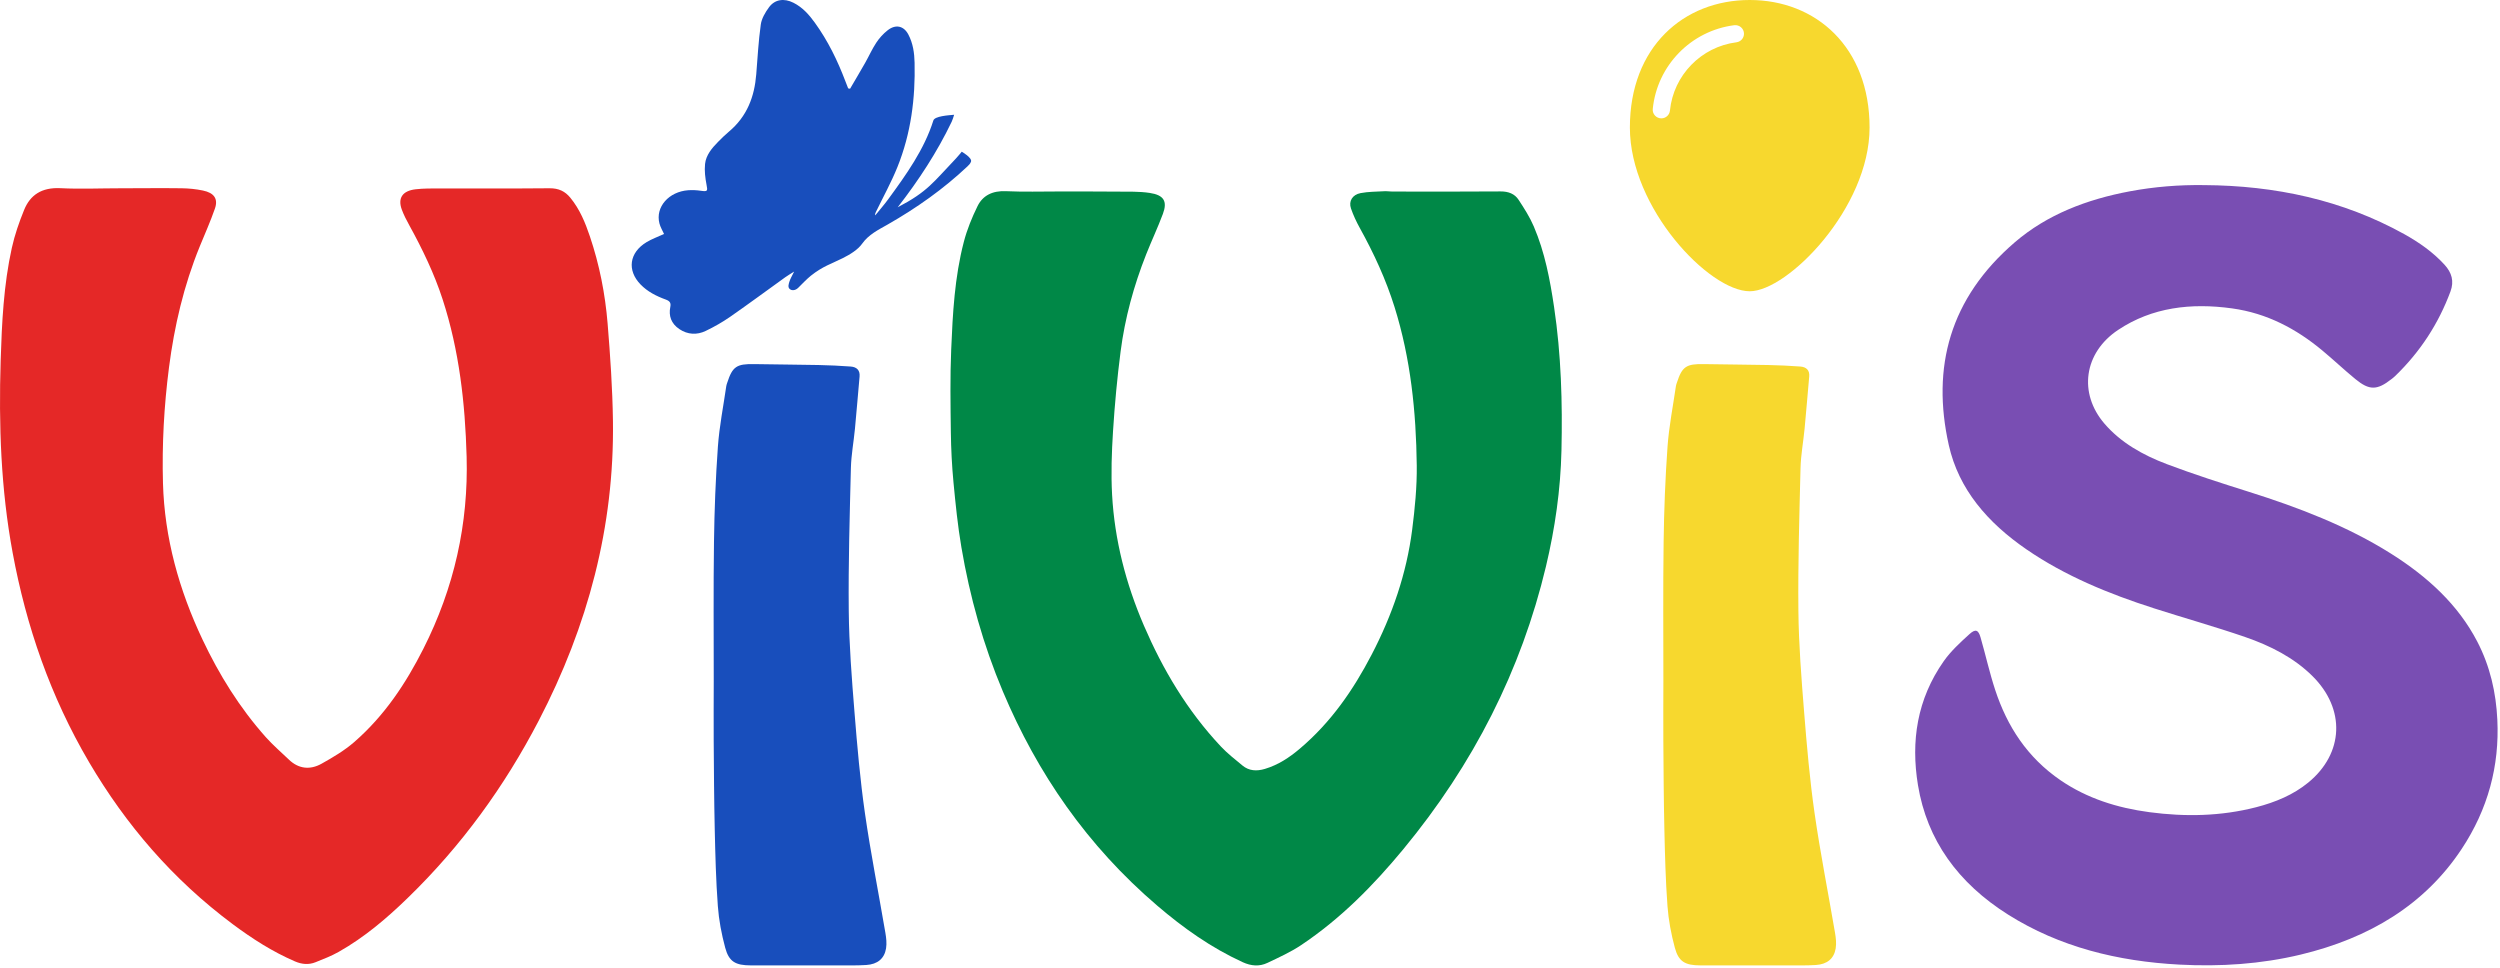 <svg width="824" height="319" viewBox="0 0 824 319" fill="none" xmlns="http://www.w3.org/2000/svg">
<path fill-rule="evenodd" clip-rule="evenodd" d="M39.697 62.057C46.429 62.057 53.158 61.958 59.891 62.052C62.228 62.084 64.611 62.324 66.885 62.798C70.579 63.562 71.958 65.529 70.836 68.753C69.371 72.976 67.527 77.09 65.831 81.245C60.564 94.148 57.458 107.49 55.699 121.126C54.063 133.817 53.362 146.549 53.719 159.308C54.225 177.261 58.982 194.397 66.781 210.867C72.22 222.356 78.916 233.202 87.61 242.968C89.947 245.59 92.678 247.927 95.242 250.387C98.411 253.43 102.195 253.841 105.97 251.73C109.773 249.605 113.598 247.335 116.794 244.546C126.804 235.82 133.803 225.177 139.536 213.847C149.717 193.736 154.415 172.609 153.8 150.5C153.307 132.954 151.395 115.601 145.893 98.683C143.135 90.201 139.251 82.14 134.902 74.242C133.979 72.569 133.089 70.86 132.437 69.092C131.045 65.308 132.632 62.898 136.977 62.387C139.64 62.075 142.366 62.12 145.065 62.111C157.073 62.084 169.086 62.175 181.094 62.052C184.155 62.021 186.253 63.065 187.976 65.163C191.118 68.997 192.904 73.401 194.418 77.886C197.579 87.244 199.464 96.847 200.264 106.573C201.141 117.283 201.878 128.03 202.028 138.763C202.511 173.405 193.831 206.269 177.55 237.556C166.373 259.031 152.186 278.735 134.214 296.132C127.392 302.738 120.135 308.932 111.604 313.751C109.217 315.099 106.581 316.116 103.995 317.151C101.725 318.064 99.478 317.847 97.195 316.866C89.753 313.652 83.107 309.366 76.786 304.664C56.866 289.843 41.44 271.749 29.386 251.264C16.605 229.544 8.647 206.387 4.167 182.18C0.283 161.184 -0.449 140.034 0.22 118.82C0.613 106.392 1.192 93.949 3.896 81.715C4.836 77.456 6.296 73.251 7.96 69.169C9.94 64.304 13.716 61.713 19.919 62.025C26.492 62.355 33.1 62.057 39.697 62.057Z" fill="#E52827"/>
<path fill-rule="evenodd" clip-rule="evenodd" d="M235.25 224.482C235.25 209.223 235.121 193.957 235.329 178.698C235.469 168.2 235.867 157.688 236.618 147.212C237.097 140.516 238.426 133.879 239.389 127.215C239.443 126.835 239.597 126.465 239.715 126.094C241.424 120.813 242.812 119.9 248.594 120.008C255.666 120.139 262.741 120.166 269.812 120.311C273.339 120.384 276.87 120.546 280.387 120.809C282.395 120.962 283.498 122.052 283.317 124.086C282.797 129.828 282.341 135.57 281.793 141.308C281.378 145.63 280.564 149.934 280.455 154.261C280.066 169.954 279.592 185.66 279.75 201.353C279.863 212.489 280.749 223.625 281.64 234.738C282.53 245.837 283.493 256.955 285.076 267.982C286.975 281.179 289.583 294.291 291.821 307.448C292.111 309.138 292.314 310.929 292.043 312.597C291.491 315.956 289.231 317.828 285.532 318.063C282.372 318.267 279.185 318.19 276.011 318.194C266.498 318.208 256.99 318.208 247.478 318.194C242.432 318.185 240.266 316.978 239.028 312.38C237.82 307.886 236.939 303.252 236.6 298.631C235.98 290.226 235.768 281.785 235.578 273.362C235.356 263.565 235.307 253.763 235.234 243.966C235.185 237.473 235.25 230.978 235.25 224.482Z" fill="#184EBC"/>
<path fill-rule="evenodd" clip-rule="evenodd" d="M280.179 29.256C281.844 26.405 283.532 23.575 285.158 20.709C286.41 18.502 287.431 16.178 288.831 14.057C289.821 12.555 291.104 11.128 292.566 9.982C295.214 7.904 297.881 8.508 299.39 11.37C300.938 14.302 301.375 17.461 301.449 20.658C301.722 32.391 300.267 43.932 295.814 55.006C293.783 60.059 291.104 64.898 288.714 69.835C288.554 70.17 288.363 70.494 288.472 70.993C289.884 69.246 291.381 67.546 292.703 65.741C298.7 57.541 304.615 49.301 307.637 39.709C308.089 38.271 312.616 37.994 314.483 37.826C314.191 38.668 314.015 39.425 313.68 40.115C308.896 50.105 302.801 59.424 295.88 68.318C305.827 63.132 307.578 60.076 315.139 52.172C315.802 51.478 316.991 50 316.991 50C316.991 50 320.5 52 320.044 53.279C319.801 53.959 319.346 54.398 318.87 54.846C311.014 62.259 302.147 68.544 292.547 74.015C289.455 75.777 286.308 77.294 284.171 80.312C282.744 82.328 280.163 83.884 277.757 85.092C274.076 86.937 271.188 87.752 267.251 90.884C266 91.879 264.12 93.836 263.121 94.83C262.123 95.825 260.876 95.871 260.207 95.176C259.598 94.542 260 93.5 260.156 92.926C260.453 91.908 261.049 90.957 261.747 89.51C260.503 90.302 259.622 90.805 258.815 91.386C252.779 95.722 246.813 100.139 240.703 104.386C238.161 106.152 235.412 107.727 232.573 109.084C229.68 110.468 226.646 110.297 223.929 108.48C221.184 106.647 220.341 104.066 220.934 101.161C221.215 99.781 220.727 99.2 219.417 98.724C216.282 97.589 213.385 96.092 211.124 93.756C206.616 89.097 207.388 83.271 213.089 79.825C214.851 78.76 216.871 78.039 218.864 77.118C218.376 76.023 217.67 74.88 217.351 73.652C215.951 68.267 220.412 63.151 226.88 62.699C228.237 62.606 229.637 62.68 230.982 62.875C233.236 63.198 233.287 62.995 232.873 60.878C232.437 58.636 232.156 56.297 232.386 54.047C232.682 51.177 234.597 48.857 236.695 46.74C237.81 45.613 238.941 44.49 240.165 43.464C246.302 38.349 248.669 31.786 249.258 24.514C249.702 19.036 249.991 13.534 250.755 8.091C251.032 6.114 252.214 4.106 253.465 2.398C255.388 -0.226 258.433 -0.651 261.509 0.901C264.582 2.449 266.68 4.87 268.555 7.459C272.899 13.46 276.049 19.968 278.619 26.725C278.923 27.524 279.239 28.324 279.551 29.123C279.761 29.166 279.972 29.205 280.183 29.248L280.179 29.256Z" fill="#184EBC"/>
<path fill-rule="evenodd" clip-rule="evenodd" d="M349.075 63.11C355.463 63.11 361.847 63.099 368.235 63.157C371.812 63.189 375.447 63.058 378.946 63.587C383.621 64.288 384.837 66.349 383.291 70.495C381.613 74.989 379.547 79.366 377.78 83.833C373.674 94.213 370.772 104.874 369.357 115.811C368.226 124.537 367.412 133.304 366.856 142.07C366.413 149.051 366.165 156.077 366.544 163.053C367.367 177.928 371.052 192.314 377.034 206.199C383.25 220.626 391.248 234.158 402.388 246.03C404.527 248.309 407.068 250.285 409.514 252.315C411.666 254.101 414.207 254.241 416.906 253.432C421.364 252.102 425.026 249.634 428.381 246.799C438.77 238.019 446.095 227.299 452.085 215.788C458.899 202.704 463.605 189.018 465.445 174.641C466.345 167.592 467.05 160.462 466.964 153.378C466.747 135.754 464.98 118.262 459.64 101.194C456.81 92.138 452.831 83.507 448.174 75.107C447.035 73.05 446.036 70.898 445.281 68.705C444.458 66.318 445.751 64.161 448.45 63.646C450.982 63.162 453.636 63.18 456.24 63.031C457.131 62.981 458.035 63.135 458.939 63.135C470.807 63.144 482.68 63.198 494.553 63.094C497.229 63.072 499.255 63.917 500.516 65.838C502.379 68.673 504.228 71.571 505.539 74.637C509.192 83.186 510.879 92.165 512.226 101.208C514.568 116.91 515.016 132.693 514.658 148.499C514.364 161.376 512.542 174.116 509.545 186.699C501.402 220.865 485.641 251.949 462.484 279.957C452.75 291.73 442.016 302.708 428.851 311.511C425.428 313.798 421.545 315.557 417.76 317.361C415.097 318.632 412.353 318.405 409.6 317.14C399.101 312.324 389.978 305.814 381.496 298.562C358.248 278.705 341.877 254.792 330.56 227.937C324.072 212.537 319.633 196.645 316.875 180.383C315.672 173.303 314.949 166.15 314.27 159.011C313.75 153.545 313.475 148.047 313.402 142.558C313.285 133.444 313.136 124.32 313.515 115.219C314.013 103.324 314.641 91.392 317.67 79.746C318.719 75.708 320.329 71.739 322.196 67.945C323.896 64.482 327.061 62.809 331.582 63.017C337.401 63.284 343.242 63.11 349.075 63.11Z" fill="#008847"/>
<path fill-rule="evenodd" clip-rule="evenodd" d="M548.25 224.482C548.25 209.223 548.121 193.957 548.329 178.698C548.47 168.2 548.867 157.688 549.618 147.212C550.097 140.516 551.426 133.879 552.389 127.215C552.444 126.835 552.597 126.465 552.715 126.094C554.424 120.813 555.812 119.9 561.595 120.008C568.666 120.139 575.741 120.166 582.812 120.311C586.339 120.384 589.87 120.546 593.388 120.809C595.395 120.962 596.498 122.052 596.317 124.086C595.797 129.828 595.341 135.57 594.794 141.308C594.378 145.63 593.564 149.934 593.455 154.261C593.067 169.954 592.592 185.66 592.75 201.353C592.863 212.489 593.749 223.625 594.64 234.738C595.531 245.837 596.494 256.955 598.076 267.982C599.975 281.179 602.584 294.291 604.822 307.448C605.111 309.138 605.314 310.929 605.043 312.597C604.492 315.956 602.231 317.828 598.533 318.063C595.372 318.267 592.185 318.19 589.011 318.194C579.498 318.208 569.99 318.208 560.478 318.194C555.432 318.185 553.267 316.978 552.028 312.38C550.821 307.886 549.939 303.252 549.6 298.631C548.98 290.226 548.768 281.785 548.578 273.362C548.357 263.565 548.307 253.763 548.234 243.966C548.185 237.473 548.25 230.978 548.25 224.482Z" fill="#F7D82E"/>
<path d="M616.21 42.036C616.21 15.525 598.524 0 576.71 0C554.895 0 537.21 15.525 537.21 42.036C537.21 68.548 563.352 96 576.71 96C589.216 96 616.21 68.543 616.21 42.036ZM574.818 11.119C574.818 12.547 573.758 13.752 572.339 13.937C560.737 15.416 551.589 24.758 550.411 36.449C550.264 37.9 549.044 39.011 547.583 39.011C545.913 39.011 544.584 37.578 544.749 35.924C546.168 21.59 557.369 10.136 571.587 8.311C573.295 8.093 574.818 9.403 574.818 11.128V11.119Z" fill="#F7D82E"/>
<path fill-rule="evenodd" clip-rule="evenodd" d="M726.447 61.011C749.984 61.151 772.145 65.933 792.354 77.123C797.341 79.885 801.917 83.109 805.683 87.214C808.129 89.881 808.924 92.703 807.672 96.08C803.788 106.546 797.802 115.869 789.438 123.944C789.063 124.31 788.638 124.636 788.217 124.966C783.493 128.673 780.943 128.732 776.327 124.939C772.583 121.864 769.088 118.55 765.363 115.458C756.881 108.418 747.237 103.241 735.69 101.645C722.231 99.783 709.35 101.248 698.101 108.762C686.825 116.29 685.012 129.609 693.625 139.628C699.01 145.89 706.266 149.981 714.178 152.974C723.04 156.325 732.123 159.232 741.202 162.094C757.681 167.293 773.659 173.401 788.05 182.466C800.126 190.071 810.199 199.303 816.524 211.497C820.747 219.644 822.691 228.248 823.121 237.213C823.858 252.481 820.028 266.718 811.366 279.816C799.208 298.195 780.979 309.186 758.31 314.634C745.185 317.79 731.793 318.649 718.32 317.934C697.988 316.858 678.841 312.134 661.927 301.491C645.348 291.06 635.144 276.878 632.164 258.788C629.786 244.348 631.839 230.472 640.664 217.917C642.97 214.639 646.08 211.772 649.141 209.001C651.117 207.211 652.066 207.581 652.785 210.068C654.458 215.855 655.747 221.742 657.636 227.466C661.538 239.284 668.094 249.637 679.234 257.228C687.901 263.133 697.785 266.275 708.45 267.695C720.314 269.273 732.064 269.042 743.648 266.054C749.973 264.422 755.886 261.967 760.805 257.929C772.551 248.295 773.135 233.682 762.189 222.836C756.076 216.777 748.318 212.826 739.981 209.955C730.093 206.55 719.97 203.716 709.996 200.515C695.045 195.718 680.69 189.84 667.972 181.105C655.091 172.262 645.578 161.244 642.323 146.708C636.581 121.064 642.626 98.286 664.102 79.84C674.722 70.716 687.811 65.707 702.062 63.044C710.096 61.542 718.232 60.894 726.447 61.011Z" fill="#794EB3"/>
</svg>
